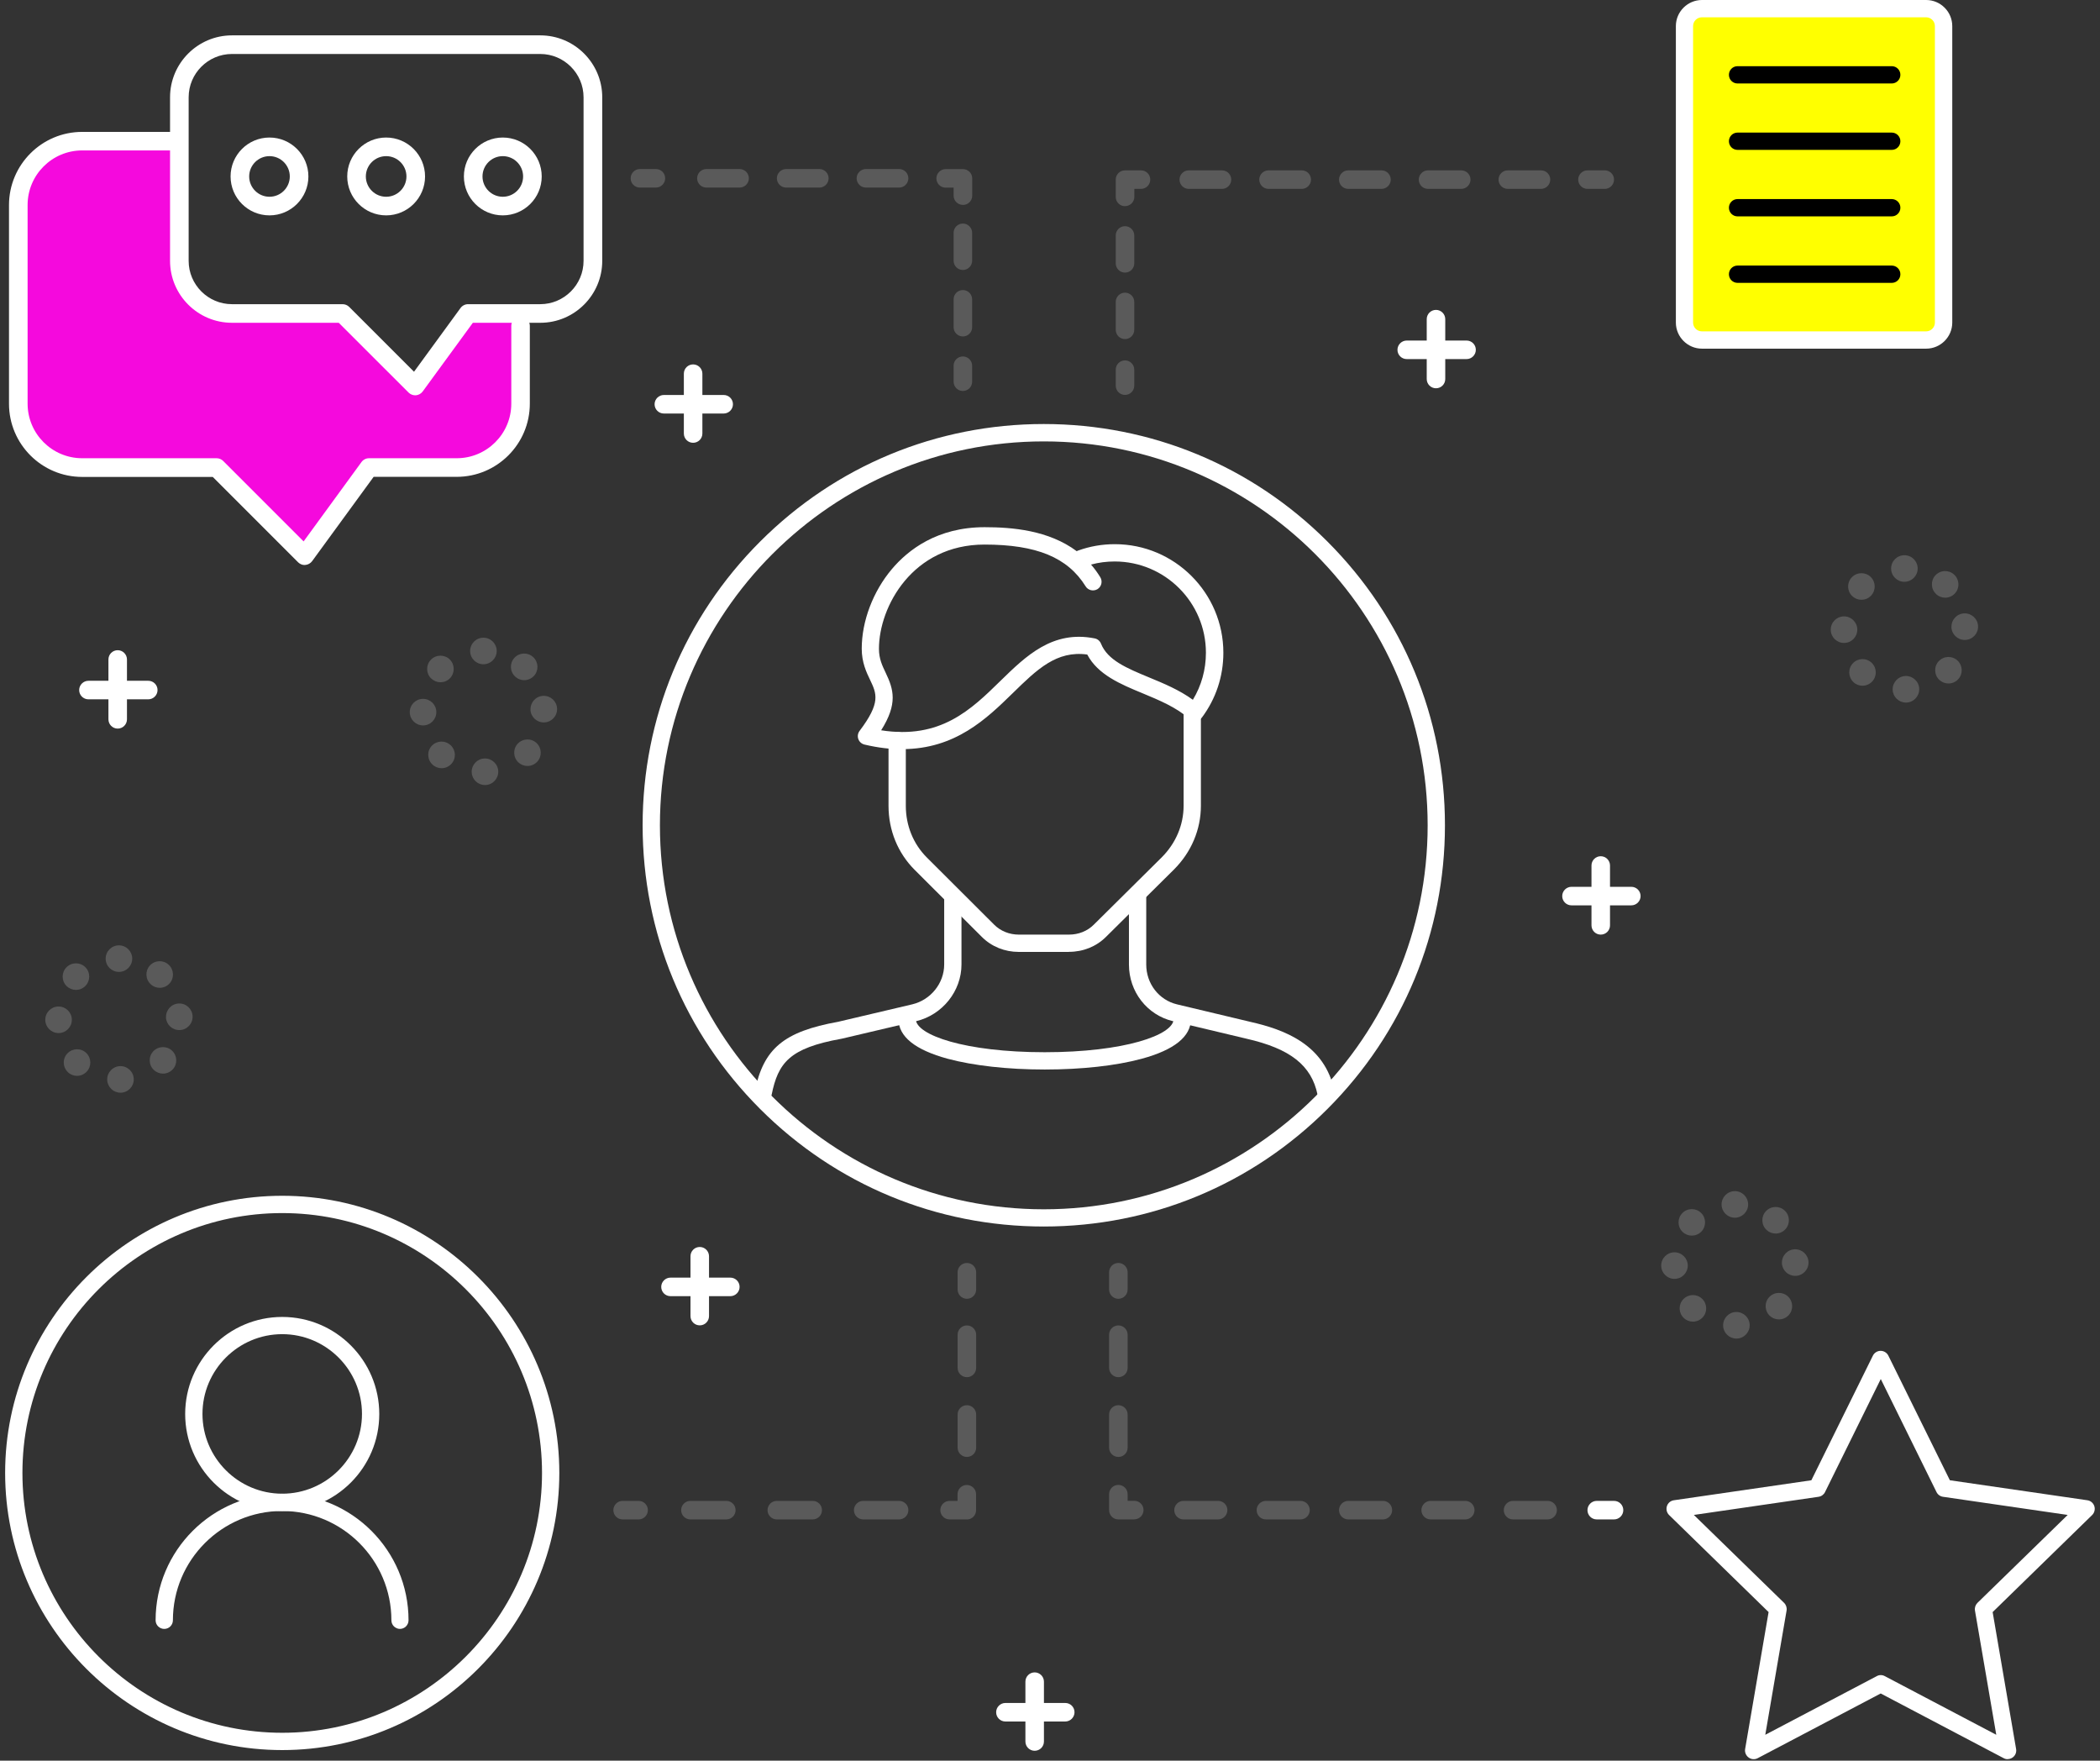 <svg width="272" height="228" viewBox="0 0 272 228" fill="none" xmlns="http://www.w3.org/2000/svg">
<rect x="0" y="0" width="272" height="228" fill="#333333" stroke="none"/>
<g clip-path="url(#clip0_69_130)">
<path d="M53.775 49.99L44.375 40.59L29.035 40.63C25.835 40.63 23.225 38.04 23.225 34.84V18.28H10.645C6.075 18.28 2.365 21.99 2.365 26.56V52.28C2.365 56.85 6.075 60.56 10.645 60.56H28.055L39.465 71.97L47.795 60.56H59.155C63.725 60.56 67.435 56.85 67.435 52.28V40.6H60.635L53.775 50V49.99Z" fill="#F509DD"/>
<path d="M135.195 158.83C121.315 158.83 108.275 153.43 98.455 143.61C88.645 133.8 83.235 120.75 83.235 106.87C83.235 92.99 88.635 79.95 98.455 70.13C108.265 60.32 121.315 54.91 135.195 54.91C149.075 54.91 162.115 60.31 171.935 70.13C181.745 79.94 187.155 92.99 187.155 106.87C187.155 120.75 181.755 133.79 171.935 143.61C162.125 153.42 149.075 158.83 135.195 158.83ZM135.195 57.16C107.785 57.16 85.475 79.46 85.475 106.88C85.475 134.3 107.775 156.6 135.195 156.6C162.615 156.6 184.915 134.3 184.915 106.88C184.915 79.46 162.615 57.16 135.195 57.16Z" fill="white"/>
<path d="M138.445 123.27H131.955C130.125 123.27 128.425 122.58 127.175 121.33L118.475 112.65C116.285 110.46 115.085 107.52 115.085 104.35V95.9C115.085 95.28 115.585 94.78 116.205 94.78C116.825 94.78 117.325 95.28 117.325 95.9V104.35C117.325 106.91 118.295 109.3 120.065 111.06L128.765 119.74C129.595 120.57 130.735 121.03 131.965 121.03H138.455C139.705 121.03 140.845 120.57 141.675 119.74L150.465 111.03C152.295 109.2 153.305 106.83 153.305 104.34V92.1C153.305 91.48 153.805 90.98 154.425 90.98C155.045 90.98 155.545 91.48 155.545 92.1V104.34C155.545 107.42 154.305 110.36 152.045 112.61L143.255 121.32C142.005 122.57 140.305 123.26 138.455 123.26L138.445 123.27Z" fill="white"/>
<path d="M171.745 142.66C171.225 142.66 170.755 142.29 170.655 141.77C169.875 137.97 167.125 135.8 161.455 134.51L151.925 132.24C148.575 131.44 146.225 128.43 146.225 124.9V116.04C146.225 115.42 146.725 114.92 147.345 114.92C147.965 114.92 148.465 115.42 148.465 116.04V124.9C148.465 127.38 150.105 129.5 152.445 130.06L161.965 132.33C166.375 133.33 171.605 135.26 172.845 141.32C172.965 141.93 172.575 142.52 171.975 142.64C171.895 142.66 171.825 142.66 171.745 142.66Z" fill="white"/>
<path d="M98.865 142.66C98.795 142.66 98.715 142.66 98.635 142.64C98.025 142.52 97.635 141.92 97.765 141.32C98.895 135.78 101.525 133.59 108.555 132.32L118.155 130.06C120.555 129.49 122.295 127.32 122.295 124.9V116.04C122.295 115.42 122.795 114.92 123.415 114.92C124.035 114.92 124.535 115.42 124.535 116.04V124.9C124.535 128.34 122.065 131.43 118.665 132.24L109.025 134.51C109.025 134.51 108.985 134.51 108.965 134.52C102.225 135.73 100.785 137.65 99.945 141.77C99.835 142.3 99.375 142.66 98.855 142.66H98.865Z" fill="white"/>
<path d="M116.835 97.02C115.355 97.02 113.745 96.84 111.975 96.42C111.605 96.33 111.305 96.07 111.175 95.71C111.045 95.35 111.105 94.96 111.335 94.65C114.105 90.99 113.545 89.83 112.705 88.06C112.215 87.04 111.615 85.78 111.615 84C111.615 80.44 113.075 76.59 115.515 73.7C117.605 71.22 121.385 68.27 127.525 68.27C131.105 68.27 135.825 68.66 139.465 71.38C139.535 71.34 139.605 71.3 139.685 71.28C141.195 70.74 142.775 70.47 144.395 70.47C152.145 70.47 158.455 76.78 158.455 84.53C158.455 87.58 157.495 90.48 155.675 92.92C155.485 93.17 155.205 93.33 154.895 93.36C154.585 93.39 154.275 93.29 154.035 93.08C152.355 91.59 150.135 90.67 147.995 89.78C145.135 88.6 142.195 87.37 140.825 84.76C136.855 84.22 134.335 86.67 131.185 89.75C127.805 93.05 123.745 97.01 116.855 97.01L116.835 97.02ZM114.125 94.57C121.805 95.77 125.765 91.91 129.595 88.16C132.905 84.93 136.335 81.59 141.785 82.67C142.155 82.74 142.465 83 142.605 83.35C143.465 85.5 145.955 86.53 148.825 87.72C150.765 88.52 152.755 89.35 154.505 90.62C155.615 88.79 156.195 86.7 156.195 84.53C156.195 78.01 150.895 72.71 144.375 72.71C143.335 72.71 142.305 72.84 141.315 73.11C141.745 73.6 142.145 74.15 142.515 74.75C142.835 75.28 142.675 75.96 142.155 76.29C141.625 76.61 140.935 76.45 140.615 75.93C138.295 72.19 134.255 70.52 127.515 70.52C118.195 70.52 113.845 78.57 113.845 84.02C113.845 85.3 114.265 86.18 114.715 87.12C115.745 89.27 116.305 91.13 114.125 94.58V94.57Z" fill="white"/>
<path d="M135.305 138.5C130.545 138.5 126.085 138 122.765 137.11C118.525 135.96 116.375 134.23 116.375 131.96C116.375 131.34 116.875 130.84 117.495 130.84C118.115 130.84 118.615 131.34 118.615 131.96C118.615 134.03 124.995 136.26 135.315 136.26C145.635 136.26 152.015 134.03 152.015 131.96C152.015 131.34 152.515 130.84 153.135 130.84C153.755 130.84 154.255 131.34 154.255 131.96C154.255 134.23 152.105 135.96 147.865 137.11C144.545 138.01 140.085 138.5 135.325 138.5H135.305Z" fill="white"/>
<path d="M260.045 227.81C259.865 227.81 259.685 227.77 259.525 227.68L243.595 219.3L227.665 227.68C227.285 227.88 226.835 227.85 226.485 227.59C226.145 227.34 225.965 226.92 226.035 226.5L229.075 208.76L216.185 196.19C215.885 195.89 215.775 195.45 215.905 195.04C216.035 194.63 216.385 194.34 216.805 194.28L234.615 191.69L242.585 175.55C242.775 175.17 243.165 174.93 243.585 174.93C244.005 174.93 244.395 175.17 244.585 175.55L252.555 191.69L270.365 194.28C270.785 194.34 271.135 194.64 271.265 195.04C271.395 195.45 271.285 195.89 270.985 196.19L258.095 208.76L261.135 226.5C261.205 226.92 261.035 227.34 260.685 227.59C260.495 227.73 260.255 227.8 260.025 227.8L260.045 227.81ZM243.595 216.92C243.775 216.92 243.955 216.96 244.115 217.05L258.565 224.65L255.805 208.56C255.745 208.2 255.865 207.83 256.125 207.57L267.815 196.18L251.665 193.83C251.305 193.78 250.985 193.55 250.825 193.22L243.605 178.58L236.385 193.22C236.225 193.55 235.905 193.78 235.545 193.83L219.395 196.18L231.085 207.57C231.345 207.83 231.465 208.2 231.405 208.56L228.645 224.65L243.095 217.05C243.255 216.96 243.435 216.92 243.615 216.92H243.595Z" fill="white"/>
<path d="M53.775 51.19C53.455 51.19 53.155 51.06 52.925 50.84L43.875 41.8H30.045C25.625 41.8 22.025 38.2 22.025 33.78V12.6C22.025 8.18 25.625 4.58 30.045 4.58H69.985C74.405 4.58 78.005 8.18 78.005 12.6V33.78C78.005 38.2 74.405 41.8 69.985 41.8H61.245L54.745 50.7C54.535 50.98 54.215 51.16 53.865 51.19C53.835 51.19 53.805 51.19 53.775 51.19ZM30.045 6.99C26.955 6.99 24.435 9.51 24.435 12.6V33.78C24.435 36.87 26.955 39.39 30.045 39.39H44.375C44.695 39.39 45.005 39.52 45.225 39.74L53.625 48.14L59.655 39.88C59.885 39.57 60.245 39.39 60.625 39.39H69.975C73.065 39.39 75.585 36.87 75.585 33.78V12.6C75.585 9.51 73.065 6.99 69.975 6.99H30.045Z" fill="white"/>
<path d="M39.465 73.17C39.145 73.17 38.845 73.04 38.615 72.82L27.555 61.76H10.645C5.415 61.76 1.165 57.51 1.165 52.28V26.56C1.165 21.33 5.415 17.08 10.645 17.08H22.045C22.715 17.08 23.245 17.62 23.245 18.28C23.245 18.94 22.705 19.48 22.045 19.48H10.645C6.745 19.48 3.575 22.65 3.575 26.55V52.27C3.575 56.17 6.745 59.34 10.645 59.34H28.055C28.375 59.34 28.685 59.47 28.905 59.69L39.325 70.11L46.825 59.83C47.055 59.52 47.415 59.34 47.795 59.34H59.155C63.055 59.34 66.225 56.17 66.225 52.27V42.19C66.225 41.52 66.765 40.99 67.425 40.99C68.085 40.99 68.625 41.53 68.625 42.19V52.27C68.625 57.5 64.375 61.75 59.145 61.75H48.395L40.425 72.67C40.215 72.95 39.895 73.13 39.545 73.16C39.515 73.16 39.485 73.16 39.455 73.16L39.465 73.17Z" fill="white"/>
<path d="M34.905 27.89C32.125 27.89 29.865 25.63 29.865 22.85C29.865 20.07 32.125 17.81 34.905 17.81C37.685 17.81 39.945 20.07 39.945 22.85C39.945 25.63 37.685 27.89 34.905 27.89ZM34.905 20.22C33.455 20.22 32.275 21.4 32.275 22.85C32.275 24.3 33.455 25.48 34.905 25.48C36.355 25.48 37.535 24.3 37.535 22.85C37.535 21.4 36.355 20.22 34.905 20.22Z" fill="white"/>
<path d="M50.015 27.89C47.235 27.89 44.975 25.63 44.975 22.85C44.975 20.07 47.235 17.81 50.015 17.81C52.795 17.81 55.055 20.07 55.055 22.85C55.055 25.63 52.795 27.89 50.015 27.89ZM50.015 20.22C48.565 20.22 47.385 21.4 47.385 22.85C47.385 24.3 48.565 25.48 50.015 25.48C51.465 25.48 52.645 24.3 52.645 22.85C52.645 21.4 51.465 20.22 50.015 20.22Z" fill="white"/>
<path d="M65.125 27.89C62.345 27.89 60.085 25.63 60.085 22.85C60.085 20.07 62.345 17.81 65.125 17.81C67.905 17.81 70.165 20.07 70.165 22.85C70.165 25.63 67.905 27.89 65.125 27.89ZM65.125 20.22C63.675 20.22 62.495 21.4 62.495 22.85C62.495 24.3 63.675 25.48 65.125 25.48C66.575 25.48 67.755 24.3 67.755 22.85C67.755 21.4 66.575 20.22 65.125 20.22Z" fill="white"/>
<path d="M36.555 195.68C29.625 195.68 23.985 190.04 23.985 183.11C23.985 176.18 29.625 170.54 36.555 170.54C43.485 170.54 49.125 176.18 49.125 183.11C49.125 190.04 43.485 195.68 36.555 195.68ZM36.555 172.77C30.855 172.77 26.225 177.41 26.225 183.1C26.225 188.79 30.865 193.43 36.555 193.43C42.245 193.43 46.885 188.79 46.885 183.1C46.885 177.41 42.245 172.77 36.555 172.77Z" fill="white"/>
<path d="M51.815 210.94C51.195 210.94 50.695 210.44 50.695 209.82C50.695 202.02 44.345 195.67 36.545 195.67C28.745 195.67 22.395 202.02 22.395 209.82C22.395 210.44 21.895 210.94 21.275 210.94C20.655 210.94 20.155 210.44 20.155 209.82C20.155 200.79 27.505 193.44 36.535 193.44C45.565 193.44 52.915 200.79 52.915 209.82C52.915 210.44 52.415 210.94 51.795 210.94H51.815Z" fill="white"/>
<path d="M36.555 226.63C16.765 226.63 0.665 210.53 0.665 190.74C0.665 170.95 16.765 154.85 36.555 154.85C56.345 154.85 72.445 170.95 72.445 190.74C72.445 210.53 56.345 226.63 36.555 226.63ZM36.555 157.09C17.995 157.09 2.905 172.19 2.905 190.74C2.905 209.29 18.005 224.39 36.555 224.39C55.105 224.39 70.205 209.29 70.205 190.74C70.205 172.19 55.105 157.09 36.555 157.09Z" fill="white"/>
<path d="M125.235 168.19C124.565 168.19 124.035 167.65 124.035 166.99V164.75C124.035 164.08 124.575 163.55 125.235 163.55C125.895 163.55 126.435 164.09 126.435 164.75V166.99C126.435 167.66 125.895 168.19 125.235 168.19Z" fill="#5A5A5A"/>
<path d="M125.235 188.67C124.565 188.67 124.035 188.13 124.035 187.47V183.17C124.035 182.5 124.575 181.97 125.235 181.97C125.895 181.97 126.435 182.51 126.435 183.17V187.47C126.435 188.14 125.895 188.67 125.235 188.67ZM125.235 178.34C124.565 178.34 124.035 177.8 124.035 177.14V172.84C124.035 172.17 124.575 171.64 125.235 171.64C125.895 171.64 126.435 172.18 126.435 172.84V177.14C126.435 177.81 125.895 178.34 125.235 178.34Z" fill="#5A5A5A"/>
<path d="M125.235 196.76H122.995C122.325 196.76 121.795 196.22 121.795 195.56C121.795 194.9 122.335 194.36 122.995 194.36H124.025V193.5C124.025 192.83 124.565 192.3 125.225 192.3C125.885 192.3 126.425 192.84 126.425 193.5V195.57C126.425 196.24 125.885 196.77 125.225 196.77L125.235 196.76Z" fill="#5A5A5A"/>
<path d="M116.455 196.76H111.805C111.135 196.76 110.605 196.22 110.605 195.56C110.605 194.9 111.145 194.36 111.805 194.36H116.455C117.125 194.36 117.655 194.9 117.655 195.56C117.655 196.22 117.115 196.76 116.455 196.76ZM105.265 196.76H100.615C99.945 196.76 99.415 196.22 99.415 195.56C99.415 194.9 99.955 194.36 100.615 194.36H105.265C105.935 194.36 106.465 194.9 106.465 195.56C106.465 196.22 105.925 196.76 105.265 196.76ZM94.075 196.76H89.425C88.755 196.76 88.225 196.22 88.225 195.56C88.225 194.9 88.765 194.36 89.425 194.36H94.075C94.745 194.36 95.275 194.9 95.275 195.56C95.275 196.22 94.735 196.76 94.075 196.76Z" fill="#5A5A5A"/>
<path d="M82.715 196.76H80.645C79.975 196.76 79.445 196.22 79.445 195.56C79.445 194.9 79.985 194.36 80.645 194.36H82.715C83.385 194.36 83.915 194.9 83.915 195.56C83.915 196.22 83.375 196.76 82.715 196.76Z" fill="#5A5A5A"/>
<path d="M144.855 168.19C144.185 168.19 143.655 167.65 143.655 166.99V164.75C143.655 164.08 144.195 163.55 144.855 163.55C145.515 163.55 146.055 164.09 146.055 164.75V166.99C146.055 167.66 145.515 168.19 144.855 168.19Z" fill="#5A5A5A"/>
<path d="M144.855 188.67C144.185 188.67 143.655 188.13 143.655 187.47V183.17C143.655 182.5 144.195 181.97 144.855 181.97C145.515 181.97 146.055 182.51 146.055 183.17V187.47C146.055 188.14 145.515 188.67 144.855 188.67ZM144.855 178.34C144.185 178.34 143.655 177.8 143.655 177.14V172.84C143.655 172.17 144.195 171.64 144.855 171.64C145.515 171.64 146.055 172.18 146.055 172.84V177.14C146.055 177.81 145.515 178.34 144.855 178.34Z" fill="#5A5A5A"/>
<path d="M146.925 196.76H144.855C144.185 196.76 143.655 196.22 143.655 195.56V193.49C143.655 192.82 144.195 192.29 144.855 192.29C145.515 192.29 146.055 192.83 146.055 193.49V194.35H146.915C147.585 194.35 148.115 194.89 148.115 195.55C148.115 196.21 147.575 196.75 146.915 196.75L146.925 196.76Z" fill="#5A5A5A"/>
<path d="M200.455 196.76H195.975C195.305 196.76 194.775 196.22 194.775 195.56C194.775 194.9 195.315 194.36 195.975 194.36H200.455C201.125 194.36 201.655 194.9 201.655 195.56C201.655 196.22 201.115 196.76 200.455 196.76ZM189.785 196.76H185.305C184.635 196.76 184.105 196.22 184.105 195.56C184.105 194.9 184.645 194.36 185.305 194.36H189.785C190.455 194.36 190.985 194.9 190.985 195.56C190.985 196.22 190.445 196.76 189.785 196.76ZM179.115 196.76H174.635C173.965 196.76 173.435 196.22 173.435 195.56C173.435 194.9 173.975 194.36 174.635 194.36H179.115C179.785 194.36 180.315 194.9 180.315 195.56C180.315 196.22 179.775 196.76 179.115 196.76ZM168.445 196.76H163.965C163.295 196.76 162.765 196.22 162.765 195.56C162.765 194.9 163.305 194.36 163.965 194.36H168.445C169.115 194.36 169.645 194.9 169.645 195.56C169.645 196.22 169.105 196.76 168.445 196.76ZM157.775 196.76H153.295C152.625 196.76 152.095 196.22 152.095 195.56C152.095 194.9 152.635 194.36 153.295 194.36H157.775C158.445 194.36 158.975 194.9 158.975 195.56C158.975 196.22 158.435 196.76 157.775 196.76Z" fill="#5A5A5A"/>
<path d="M209.055 196.76H206.815C206.145 196.76 205.615 196.22 205.615 195.56C205.615 194.9 206.155 194.36 206.815 194.36H209.055C209.725 194.36 210.255 194.9 210.255 195.56C210.255 196.22 209.715 196.76 209.055 196.76Z" fill="white"/>
<path d="M124.715 50.63C124.045 50.63 123.515 50.09 123.515 49.43V47.36C123.515 46.69 124.055 46.16 124.715 46.16C125.375 46.16 125.915 46.7 125.915 47.36V49.43C125.915 50.1 125.375 50.63 124.715 50.63Z" fill="#5A5A5A"/>
<path d="M124.715 43.57C124.045 43.57 123.515 43.03 123.515 42.37V38.76C123.515 38.09 124.055 37.56 124.715 37.56C125.375 37.56 125.915 38.1 125.915 38.76V42.37C125.915 43.04 125.375 43.57 124.715 43.57ZM124.715 34.96C124.045 34.96 123.515 34.42 123.515 33.76V30.15C123.515 29.48 124.055 28.95 124.715 28.95C125.375 28.95 125.915 29.49 125.915 30.15V33.76C125.915 34.43 125.375 34.96 124.715 34.96Z" fill="#5A5A5A"/>
<path d="M124.715 26.53C124.045 26.53 123.515 25.99 123.515 25.33V24.3H122.485C121.815 24.3 121.285 23.76 121.285 23.1C121.285 22.44 121.825 21.9 122.485 21.9H124.725C125.395 21.9 125.925 22.44 125.925 23.1V25.34C125.925 26.01 125.385 26.54 124.725 26.54L124.715 26.53Z" fill="#5A5A5A"/>
<path d="M116.455 24.29H112.155C111.485 24.29 110.955 23.75 110.955 23.09C110.955 22.43 111.495 21.89 112.155 21.89H116.455C117.125 21.89 117.655 22.43 117.655 23.09C117.655 23.75 117.115 24.29 116.455 24.29ZM106.125 24.29H101.825C101.155 24.29 100.625 23.75 100.625 23.09C100.625 22.43 101.165 21.89 101.825 21.89H106.125C106.795 21.89 107.325 22.43 107.325 23.09C107.325 23.75 106.785 24.29 106.125 24.29ZM95.795 24.29H91.495C90.825 24.29 90.295 23.75 90.295 23.09C90.295 22.43 90.835 21.89 91.495 21.89H95.795C96.465 21.89 96.995 22.43 96.995 23.09C96.995 23.75 96.455 24.29 95.795 24.29Z" fill="#5A5A5A"/>
<path d="M84.955 24.29H82.885C82.215 24.29 81.685 23.75 81.685 23.09C81.685 22.43 82.225 21.89 82.885 21.89H84.955C85.625 21.89 86.155 22.43 86.155 23.09C86.155 23.75 85.615 24.29 84.955 24.29Z" fill="#5A5A5A"/>
<path d="M145.715 51.14C145.045 51.14 144.515 50.6 144.515 49.94V47.87C144.515 47.2 145.055 46.67 145.715 46.67C146.375 46.67 146.915 47.21 146.915 47.87V49.94C146.915 50.61 146.375 51.14 145.715 51.14Z" fill="#5A5A5A"/>
<path d="M145.715 43.91C145.045 43.91 144.515 43.37 144.515 42.71V39.1C144.515 38.43 145.055 37.9 145.715 37.9C146.375 37.9 146.915 38.44 146.915 39.1V42.71C146.915 43.38 146.375 43.91 145.715 43.91ZM145.715 35.3C145.045 35.3 144.515 34.76 144.515 34.1V30.49C144.515 29.82 145.055 29.29 145.715 29.29C146.375 29.29 146.915 29.83 146.915 30.49V34.1C146.915 34.77 146.375 35.3 145.715 35.3Z" fill="#5A5A5A"/>
<path d="M145.715 26.7C145.045 26.7 144.515 26.16 144.515 25.5V23.26C144.515 22.59 145.055 22.06 145.715 22.06H147.785C148.455 22.06 148.985 22.6 148.985 23.26C148.985 23.92 148.445 24.46 147.785 24.46H146.925V25.49C146.925 26.16 146.385 26.69 145.725 26.69L145.715 26.7Z" fill="#5A5A5A"/>
<path d="M199.595 24.46H195.295C194.625 24.46 194.095 23.92 194.095 23.26C194.095 22.6 194.635 22.06 195.295 22.06H199.595C200.265 22.06 200.795 22.6 200.795 23.26C200.795 23.92 200.255 24.46 199.595 24.46ZM189.265 24.46H184.965C184.295 24.46 183.765 23.92 183.765 23.26C183.765 22.6 184.305 22.06 184.965 22.06H189.265C189.935 22.06 190.465 22.6 190.465 23.26C190.465 23.92 189.925 24.46 189.265 24.46ZM178.935 24.46H174.635C173.965 24.46 173.435 23.92 173.435 23.26C173.435 22.6 173.975 22.06 174.635 22.06H178.935C179.605 22.06 180.135 22.6 180.135 23.26C180.135 23.92 179.595 24.46 178.935 24.46ZM168.605 24.46H164.305C163.635 24.46 163.105 23.92 163.105 23.26C163.105 22.6 163.645 22.06 164.305 22.06H168.605C169.275 22.06 169.805 22.6 169.805 23.26C169.805 23.92 169.265 24.46 168.605 24.46ZM158.275 24.46H153.975C153.305 24.46 152.775 23.92 152.775 23.26C152.775 22.6 153.315 22.06 153.975 22.06H158.275C158.945 22.06 159.475 22.6 159.475 23.26C159.475 23.92 158.935 24.46 158.275 24.46Z" fill="#5A5A5A"/>
<path d="M207.855 24.46H205.615C204.945 24.46 204.415 23.92 204.415 23.26C204.415 22.6 204.955 22.06 205.615 22.06H207.855C208.525 22.06 209.055 22.6 209.055 23.26C209.055 23.92 208.515 24.46 207.855 24.46Z" fill="#5A5A5A"/>
<path d="M207.335 121.03C206.665 121.03 206.135 120.49 206.135 119.83V112.08C206.135 111.41 206.675 110.88 207.335 110.88C207.995 110.88 208.535 111.42 208.535 112.08V119.83C208.535 120.5 207.995 121.03 207.335 121.03Z" fill="white"/>
<path d="M211.295 117.24H203.545C202.875 117.24 202.345 116.7 202.345 116.04C202.345 115.38 202.885 114.84 203.545 114.84H211.295C211.965 114.84 212.495 115.38 212.495 116.04C212.495 116.7 211.955 117.24 211.295 117.24Z" fill="white"/>
<path d="M185.995 50.28C185.325 50.28 184.795 49.74 184.795 49.08V41.33C184.795 40.66 185.335 40.13 185.995 40.13C186.655 40.13 187.195 40.67 187.195 41.33V49.08C187.195 49.75 186.655 50.28 185.995 50.28Z" fill="white"/>
<path d="M189.955 46.5H182.205C181.535 46.5 181.005 45.96 181.005 45.3C181.005 44.64 181.545 44.1 182.205 44.1H189.955C190.625 44.1 191.155 44.64 191.155 45.3C191.155 45.96 190.615 46.5 189.955 46.5Z" fill="white"/>
<path d="M89.775 57.34C89.105 57.34 88.575 56.8 88.575 56.14V48.39C88.575 47.72 89.115 47.19 89.775 47.19C90.435 47.19 90.975 47.73 90.975 48.39V56.14C90.975 56.81 90.435 57.34 89.775 57.34Z" fill="white"/>
<path d="M93.735 53.55H85.985C85.315 53.55 84.785 53.01 84.785 52.35C84.785 51.69 85.325 51.15 85.985 51.15H93.735C94.405 51.15 94.935 51.69 94.935 52.35C94.935 53.01 94.395 53.55 93.735 53.55Z" fill="white"/>
<path d="M15.245 94.35C14.575 94.35 14.045 93.81 14.045 93.15V85.4C14.045 84.73 14.585 84.2 15.245 84.2C15.905 84.2 16.445 84.74 16.445 85.4V93.15C16.445 93.82 15.905 94.35 15.245 94.35Z" fill="white"/>
<path d="M19.205 90.56H11.455C10.785 90.56 10.255 90.02 10.255 89.36C10.255 88.7 10.795 88.16 11.455 88.16H19.205C19.875 88.16 20.405 88.7 20.405 89.36C20.405 90.02 19.865 90.56 19.205 90.56Z" fill="white"/>
<path d="M90.635 171.63C89.965 171.63 89.435 171.09 89.435 170.43V162.68C89.435 162.01 89.975 161.48 90.635 161.48C91.295 161.48 91.835 162.02 91.835 162.68V170.43C91.835 171.1 91.295 171.63 90.635 171.63Z" fill="white"/>
<path d="M94.595 167.85H86.845C86.175 167.85 85.645 167.31 85.645 166.65C85.645 165.99 86.185 165.45 86.845 165.45H94.595C95.265 165.45 95.795 165.99 95.795 166.65C95.795 167.31 95.255 167.85 94.595 167.85Z" fill="white"/>
<path d="M134.015 226.72C133.345 226.72 132.815 226.18 132.815 225.52V217.77C132.815 217.1 133.355 216.57 134.015 216.57C134.675 216.57 135.215 217.11 135.215 217.77V225.52C135.215 226.19 134.675 226.72 134.015 226.72Z" fill="white"/>
<path d="M137.975 222.93H130.225C129.555 222.93 129.025 222.39 129.025 221.73C129.025 221.07 129.565 220.53 130.225 220.53H137.975C138.645 220.53 139.175 221.07 139.175 221.73C139.175 222.39 138.635 222.93 137.975 222.93Z" fill="white"/>
<path d="M245.145 89.3C245.125 88.35 245.875 87.56 246.825 87.54C247.775 87.52 248.565 88.27 248.585 89.22C248.605 90.17 247.855 90.96 246.905 90.98H246.865C245.935 90.98 245.165 90.24 245.145 89.3ZM240.045 88.31C239.365 87.65 239.345 86.56 240.005 85.88C240.665 85.19 241.755 85.18 242.435 85.84C243.115 86.5 243.135 87.59 242.475 88.27C242.135 88.62 241.685 88.8 241.235 88.8C240.805 88.8 240.375 88.64 240.045 88.32V88.31ZM251.195 88.05C250.505 87.4 250.465 86.31 251.115 85.62C251.765 84.93 252.855 84.89 253.545 85.54C254.235 86.19 254.275 87.28 253.625 87.97C253.285 88.33 252.825 88.51 252.375 88.51C251.955 88.51 251.525 88.36 251.195 88.04V88.05ZM237.125 81.56C237.115 80.61 237.875 79.83 238.825 79.82C239.775 79.81 240.555 80.57 240.565 81.52C240.575 82.47 239.815 83.25 238.865 83.26H238.845C237.905 83.26 237.135 82.5 237.125 81.56ZM252.765 81.21C252.725 80.26 253.475 79.46 254.425 79.43C255.375 79.4 256.175 80.14 256.205 81.09C256.245 82.04 255.495 82.84 254.545 82.87H254.475C253.555 82.87 252.785 82.14 252.755 81.21H252.765ZM239.885 77.17C239.205 76.5 239.205 75.41 239.875 74.74C240.545 74.06 241.635 74.06 242.305 74.72C242.985 75.39 242.985 76.48 242.325 77.16C241.985 77.5 241.545 77.67 241.095 77.67C240.655 77.67 240.225 77.5 239.885 77.17ZM250.785 76.94C250.085 76.3 250.035 75.21 250.675 74.51C251.315 73.81 252.405 73.76 253.105 74.41C253.805 75.05 253.855 76.14 253.215 76.84C252.875 77.21 252.415 77.4 251.945 77.4C251.535 77.4 251.115 77.25 250.785 76.95V76.94ZM244.945 73.62C244.945 72.67 245.715 71.9 246.665 71.9C247.615 71.9 248.385 72.67 248.385 73.62C248.385 74.57 247.615 75.34 246.665 75.34C245.715 75.34 244.945 74.57 244.945 73.62Z" fill="#5A5A5A"/>
<path d="M61.095 99.98C61.075 99.03 61.825 98.24 62.775 98.22C63.725 98.2 64.515 98.95 64.535 99.9C64.555 100.85 63.805 101.64 62.855 101.66H62.815C61.885 101.66 61.115 100.92 61.095 99.98ZM55.995 98.99C55.315 98.33 55.285 97.24 55.945 96.56C56.605 95.87 57.695 95.86 58.385 96.52C59.075 97.18 59.095 98.27 58.435 98.95C58.095 99.3 57.645 99.48 57.195 99.48C56.765 99.48 56.335 99.32 56.005 99L55.995 98.99ZM67.145 98.73C66.455 98.08 66.415 96.99 67.065 96.3C67.715 95.61 68.805 95.57 69.495 96.22C70.185 96.87 70.225 97.96 69.575 98.65C69.235 99.01 68.775 99.19 68.325 99.19C67.905 99.19 67.475 99.04 67.145 98.72V98.73ZM53.075 92.24C53.065 91.29 53.825 90.51 54.775 90.5C55.725 90.49 56.505 91.25 56.515 92.2C56.525 93.15 55.765 93.93 54.815 93.94H54.795C53.855 93.94 53.085 93.18 53.075 92.24ZM68.715 91.89C68.685 90.94 69.425 90.14 70.375 90.11C71.325 90.08 72.125 90.82 72.155 91.77C72.185 92.72 71.445 93.52 70.495 93.55H70.425C69.505 93.55 68.735 92.82 68.705 91.89H68.715ZM55.835 87.85C55.155 87.18 55.155 86.09 55.825 85.42C56.495 84.74 57.585 84.74 58.255 85.4C58.935 86.07 58.935 87.16 58.275 87.84C57.935 88.18 57.495 88.35 57.055 88.35C56.615 88.35 56.185 88.18 55.845 87.85H55.835ZM66.735 87.62C66.035 86.98 65.985 85.89 66.625 85.19C67.265 84.49 68.355 84.44 69.055 85.09C69.755 85.73 69.805 86.82 69.165 87.52C68.825 87.89 68.365 88.08 67.895 88.08C67.485 88.08 67.065 87.93 66.735 87.63V87.62ZM60.895 84.3C60.895 83.35 61.665 82.58 62.615 82.58C63.565 82.58 64.335 83.35 64.335 84.3C64.335 85.25 63.565 86.02 62.615 86.02C61.665 86.02 60.895 85.25 60.895 84.3Z" fill="#5A5A5A"/>
<path d="M13.885 139.82C13.865 138.87 14.615 138.08 15.565 138.06C16.515 138.04 17.305 138.79 17.325 139.74C17.345 140.69 16.595 141.48 15.645 141.5H15.605C14.675 141.5 13.905 140.76 13.885 139.82ZM8.785 138.83C8.105 138.17 8.075 137.08 8.745 136.4C9.405 135.72 10.495 135.7 11.175 136.36C11.855 137.02 11.875 138.11 11.215 138.79C10.875 139.14 10.425 139.32 9.975 139.32C9.545 139.32 9.115 139.16 8.785 138.84V138.83ZM19.935 138.57C19.245 137.92 19.205 136.83 19.855 136.14C20.505 135.45 21.595 135.41 22.285 136.06C22.975 136.71 23.015 137.8 22.365 138.49C22.025 138.85 21.565 139.03 21.115 139.03C20.695 139.03 20.265 138.88 19.935 138.56V138.57ZM5.865 132.08C5.855 131.13 6.615 130.35 7.565 130.34C8.515 130.33 9.295 131.09 9.305 132.04C9.315 132.99 8.555 133.77 7.605 133.78H7.585C6.645 133.78 5.875 133.02 5.865 132.08ZM21.505 131.73C21.475 130.78 22.215 129.98 23.165 129.95C24.115 129.91 24.915 130.66 24.945 131.61C24.975 132.56 24.235 133.36 23.285 133.39C23.285 133.39 23.245 133.39 23.215 133.39C22.295 133.39 21.525 132.66 21.495 131.73H21.505ZM8.625 127.69C7.945 127.02 7.945 125.93 8.615 125.26C9.285 124.58 10.375 124.58 11.045 125.24C11.725 125.91 11.725 127 11.055 127.68C10.715 128.02 10.275 128.19 9.835 128.19C9.395 128.19 8.965 128.02 8.625 127.69ZM19.525 127.46C18.825 126.82 18.775 125.73 19.415 125.03C20.055 124.33 21.145 124.28 21.845 124.93C22.545 125.57 22.595 126.66 21.955 127.36C21.615 127.73 21.155 127.92 20.685 127.92C20.275 127.92 19.855 127.77 19.525 127.47V127.46ZM13.685 124.14C13.685 123.19 14.455 122.42 15.405 122.42C16.355 122.42 17.125 123.19 17.125 124.14C17.125 125.09 16.355 125.86 15.405 125.86C14.455 125.86 13.685 125.09 13.685 124.14Z" fill="#5A5A5A"/>
<path d="M223.185 171.66C223.165 170.71 223.915 169.92 224.865 169.9C225.815 169.88 226.605 170.63 226.625 171.58C226.645 172.53 225.895 173.32 224.945 173.34H224.905C223.975 173.34 223.205 172.6 223.185 171.66ZM218.085 170.67C217.395 170.01 217.375 168.92 218.035 168.24C218.695 167.55 219.785 167.53 220.465 168.19C221.145 168.85 221.175 169.94 220.515 170.62C220.175 170.97 219.725 171.15 219.275 171.15C218.845 171.15 218.415 170.99 218.085 170.67ZM229.235 170.4C228.545 169.75 228.505 168.66 229.155 167.97C229.805 167.28 230.895 167.24 231.585 167.89C232.275 168.54 232.315 169.63 231.665 170.32C231.325 170.68 230.865 170.86 230.415 170.86C229.995 170.86 229.565 170.71 229.235 170.39V170.4ZM215.165 163.91C215.155 162.96 215.915 162.18 216.865 162.17C217.815 162.16 218.595 162.92 218.605 163.87C218.615 164.82 217.855 165.6 216.905 165.61H216.885C215.945 165.61 215.175 164.85 215.165 163.91ZM230.805 163.56C230.765 162.61 231.515 161.81 232.465 161.78C233.415 161.75 234.215 162.49 234.245 163.44C234.275 164.39 233.535 165.19 232.585 165.22C232.585 165.22 232.545 165.22 232.515 165.22C231.595 165.22 230.835 164.49 230.795 163.56H230.805ZM217.925 159.52C217.245 158.85 217.245 157.76 217.905 157.09C218.575 156.41 219.665 156.41 220.335 157.07C221.015 157.74 221.015 158.83 220.355 159.5C220.015 159.84 219.575 160.01 219.125 160.01C218.685 160.01 218.255 159.84 217.915 159.51L217.925 159.52ZM228.825 159.29C228.125 158.65 228.075 157.56 228.715 156.86C229.355 156.16 230.445 156.11 231.145 156.75C231.845 157.39 231.895 158.48 231.255 159.18C230.915 159.55 230.455 159.74 229.985 159.74C229.565 159.74 229.155 159.59 228.825 159.29ZM222.985 155.97C222.985 155.02 223.755 154.25 224.705 154.25C225.655 154.25 226.425 155.02 226.425 155.97C226.425 156.92 225.655 157.69 224.705 157.69C223.755 157.69 222.985 156.92 222.985 155.97Z" fill="#5A5A5A"/>
<path d="M249.485 1.12H220.435C219.187 1.12 218.175 2.132 218.175 3.38V41.77C218.175 43.018 219.187 44.03 220.435 44.03H249.485C250.733 44.03 251.745 43.018 251.745 41.77V3.38C251.745 2.132 250.733 1.12 249.485 1.12Z" fill="#FFFF00"/>
<path d="M249.485 45.15H220.445C218.585 45.15 217.065 43.63 217.065 41.77V3.38C217.065 1.52 218.585 0 220.445 0H249.485C251.345 0 252.865 1.52 252.865 3.38V41.77C252.865 43.63 251.345 45.15 249.485 45.15ZM220.435 2.24C219.805 2.24 219.295 2.75 219.295 3.38V41.77C219.295 42.4 219.805 42.91 220.435 42.91H249.475C250.105 42.91 250.615 42.4 250.615 41.77V3.38C250.615 2.75 250.105 2.24 249.475 2.24H220.435Z" fill="white"/>
<path d="M245.025 10.81H225.055C224.435 10.81 223.935 10.31 223.935 9.69C223.935 9.07 224.435 8.57 225.055 8.57H245.025C245.645 8.57 246.145 9.07 246.145 9.69C246.145 10.31 245.645 10.81 245.025 10.81Z" fill="black"/>
<path d="M245.025 19.41H225.055C224.435 19.41 223.935 18.91 223.935 18.29C223.935 17.67 224.435 17.17 225.055 17.17H245.025C245.645 17.17 246.145 17.67 246.145 18.29C246.145 18.91 245.645 19.41 245.025 19.41Z" fill="black"/>
<path d="M245.025 28.02H225.055C224.435 28.02 223.935 27.52 223.935 26.9C223.935 26.28 224.435 25.78 225.055 25.78H245.025C245.645 25.78 246.145 26.28 246.145 26.9C246.145 27.52 245.645 28.02 245.025 28.02Z" fill="black"/>
<path d="M245.025 36.63H225.055C224.435 36.63 223.935 36.13 223.935 35.51C223.935 34.89 224.435 34.39 225.055 34.39H245.025C245.645 34.39 246.145 34.89 246.145 35.51C246.145 36.13 245.645 36.63 245.025 36.63Z" fill="black"/>
</g>
<defs>
<clipPath id="clip0_69_130">
<rect width="270.67" height="227.81" fill="white" transform="translate(0.665)"/>
</clipPath>
</defs>
</svg>